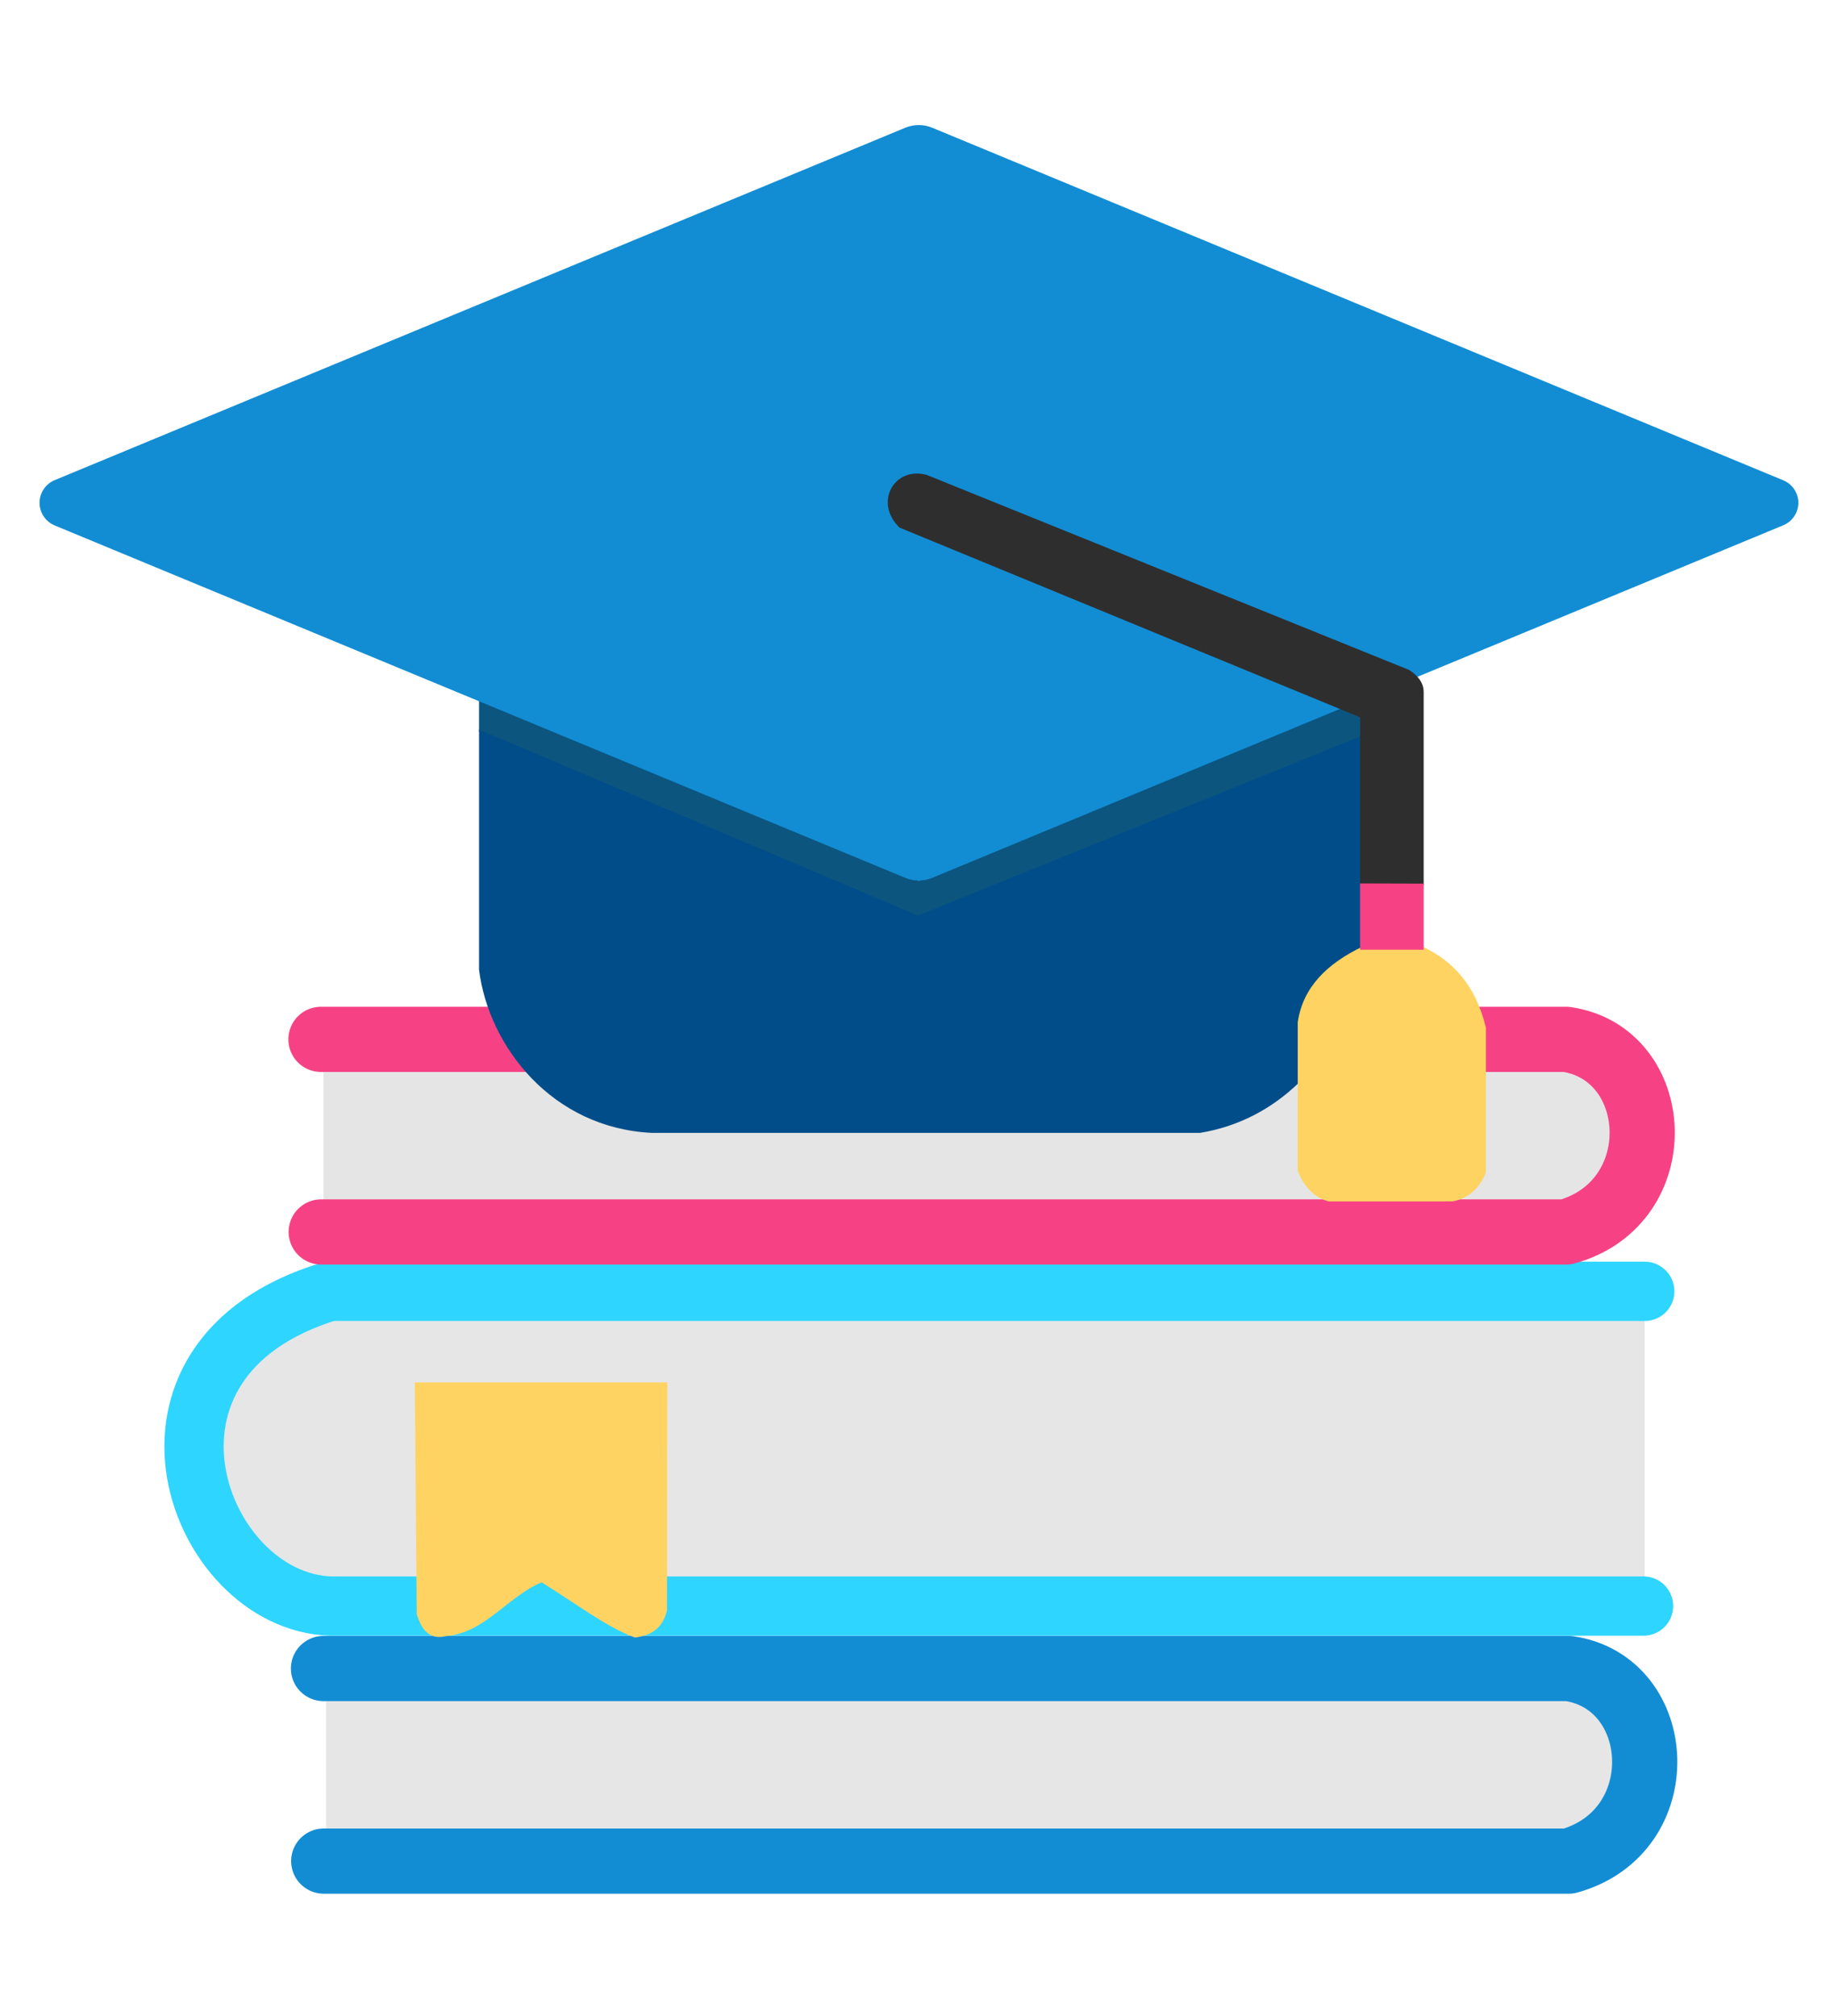 <?xml version="1.0" encoding="UTF-8" standalone="no"?><!DOCTYPE svg PUBLIC "-//W3C//DTD SVG 1.1//EN" "http://www.w3.org/Graphics/SVG/1.1/DTD/svg11.dtd"><svg width="100%" height="100%" viewBox="0 0 1292 1417" version="1.1" xmlns="http://www.w3.org/2000/svg" xmlns:xlink="http://www.w3.org/1999/xlink" xml:space="preserve" xmlns:serif="http://www.serif.com/" style="fill-rule:evenodd;clip-rule:evenodd;stroke-linecap:round;stroke-linejoin:round;stroke-miterlimit:1.5;"><rect id="Artboard1" x="0" y="0" width="1291.67" height="1416.67" style="fill:none;"/><g id="dark"><path d="M1156.14,926.723l-0,184.355l-976.21,-0l-43.536,-92.77l35.092,-90.178" style="fill:#e6e6e6;"/><path d="M1156.14,907.695l-924.59,0c-157.03,47.569 -92.925,218.286 0.845,221.226l922.9,0" style="fill:none;stroke:#2ed5ff;stroke-width:41.67px;"/><path d="M227.393,747.794l0,96.425l894.417,0l32.548,-65.152l-50.791,-29.032" style="fill:#e5e5e5;"/><path d="M229.172,1190.5l0,96.426l894.417,-0l32.548,-65.152l-50.791,-29.032" style="fill:#e6e6e6;"/><path d="M225.615,730.579l875.332,0c68.114,9.912 74.248,114.813 0,135.364l-875.161,-0" style="fill:none;stroke:#f64284;stroke-width:45.83px;"/><path d="M227.393,1172.82l875.333,-0c68.114,9.912 74.248,114.813 0,135.364l-875.162,-0" style="fill:none;stroke:#128dd4;stroke-width:45.83px;"/><path d="M336.736,514.159l0,-21.865l309.226,126.651l296.143,-121.091l15.984,2.78l-1.446,18.005l-310.379,127.304" style="fill:#0b557f;"/><path d="M645.271,643.566l-308.535,-130.709l0,168.706c6.663,54.044 51.416,111.461 121.59,114.751l385.288,-0c27.484,-4.592 50.536,-16.941 69.914,-35.717l60.035,-105.632l-12.919,-139.068l-315.373,127.669Z" style="fill:#004d8a;"/><path d="M636.355,89.788c6.069,-2.514 12.888,-2.514 18.957,0c67.093,27.796 471.338,195.265 598.258,247.846c6.383,2.644 10.545,8.873 10.545,15.782c0,6.91 -4.162,13.139 -10.545,15.783c-126.964,52.598 -531.445,220.166 -598.328,247.874c-6.024,2.496 -12.793,2.496 -18.818,-0c-66.82,-27.683 -470.611,-194.964 -597.973,-247.727c-6.442,-2.669 -10.643,-8.956 -10.643,-15.93c0,-6.973 4.201,-13.26 10.643,-15.929c127.318,-52.745 530.873,-219.929 597.904,-247.699Z" style="fill:#128dd4;"/><path d="M651.596,333.878l338.955,137.046c5.834,3.881 10.083,8.554 10.203,15.292l0,135.997l-44.664,0l0,-118l-323.817,-133.369c-18.331,-17.805 -3.423,-43.441 19.323,-36.966Z" style="fill:#2e2e2e;"/><path d="M957.452,665.513c-24.534,11.865 -41.61,28.342 -45.231,53.014l0,104.567c4.772,11.548 11.926,18.93 21.886,21.4l87.059,-0c10.152,-2.067 18.38,-7.984 23.345,-20.427l-0,-101.65c-7.23,-29.713 -22.763,-46.645 -44.259,-56.904l-42.8,0Z" style="fill:#ffd361;"/><path d="M956.09,620.974l0,46.593l44.664,-0l0,-46.46" style="fill:#f64284;"/><path d="M291.582,971.741l1.351,162.795c3.462,11.766 9.598,18.183 20.265,15.537c27.746,-2.152 43.167,-27.601 67.55,-37.828c24.049,14.9 45.549,31.452 65.526,38.787c10.81,-1.293 19.445,-5.933 22.578,-19.036l0.221,-160.256l-177.491,0.001Z" style="fill:#ffd361;"/></g></svg>